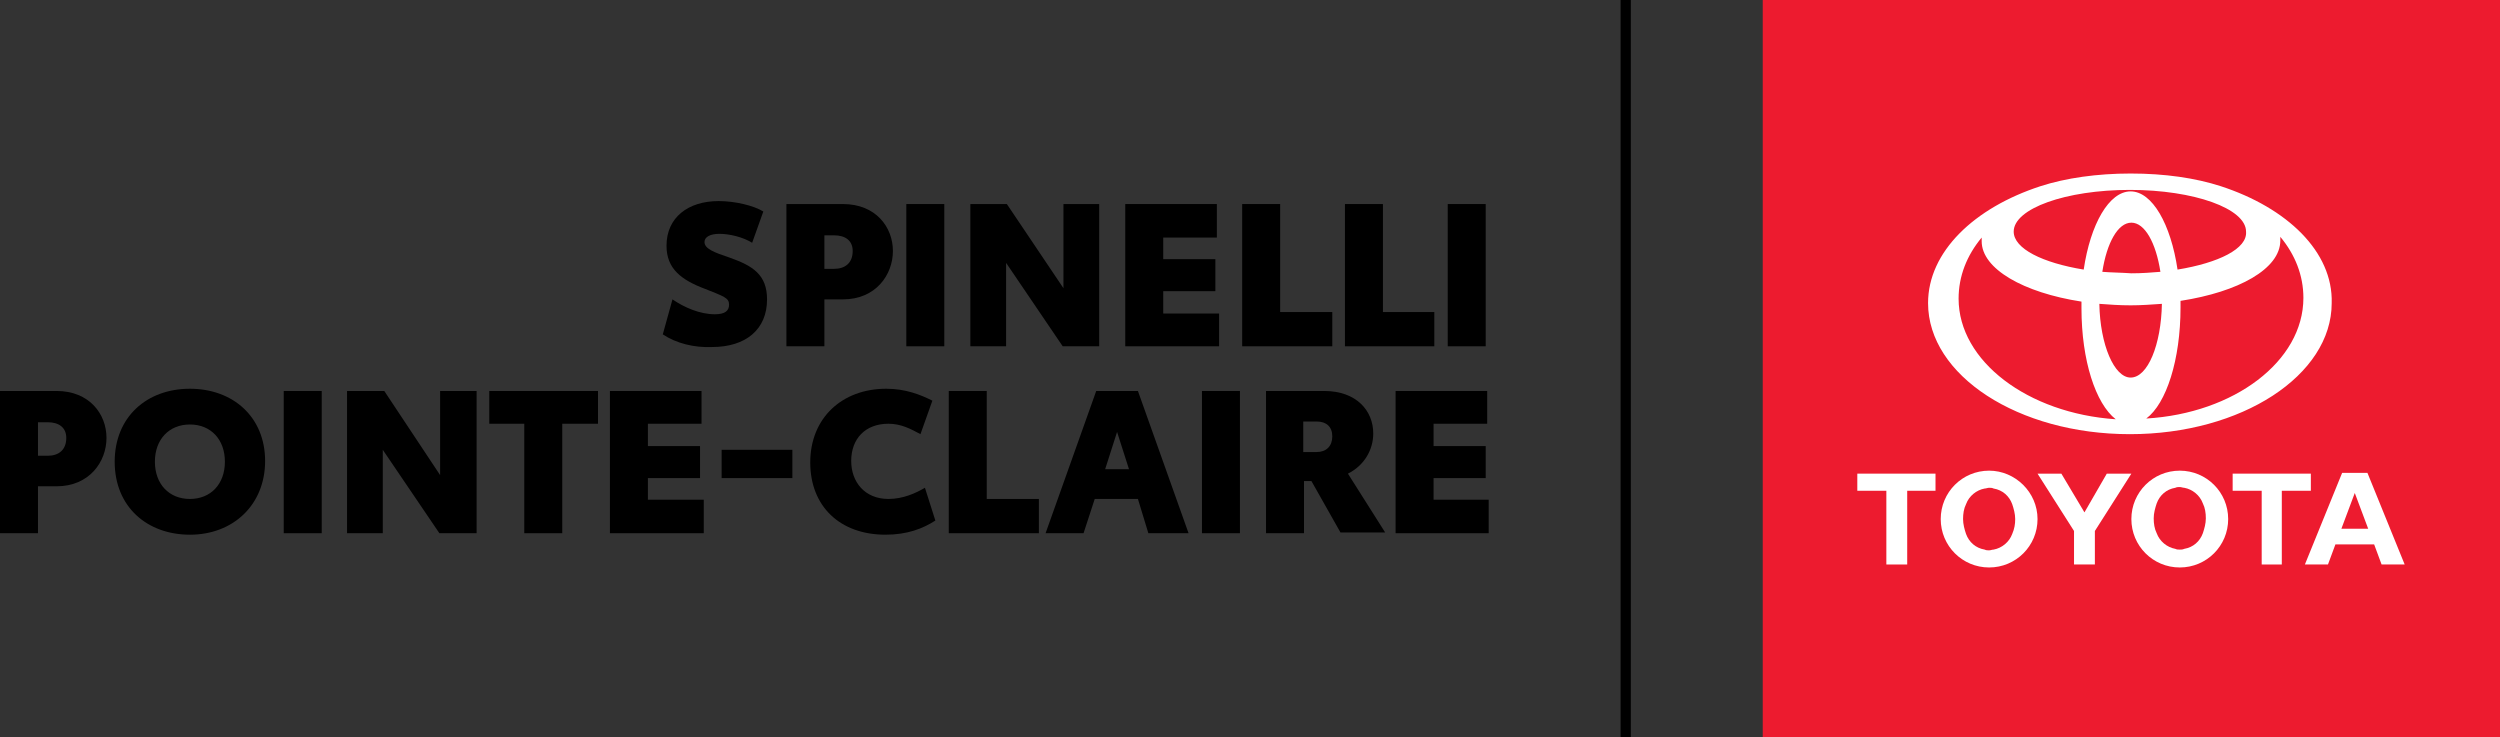 <?xml version="1.0" encoding="utf-8"?>
<!-- Generator: Adobe Illustrator 26.0.2, SVG Export Plug-In . SVG Version: 6.00 Build 0)  -->
<svg version="1.1" id="Layer_1" xmlns="http://www.w3.org/2000/svg" xmlns:xlink="http://www.w3.org/1999/xlink" x="0px" y="0px"
	 width="335.7px" height="99px" viewBox="0 0 335.7 99" style="enable-background:new 0 0 335.7 99;" xml:space="preserve">
<rect x="0" y="0" width="335.7" height="99" fill="#333333" stroke="none"/>
<style type="text/css">
	.st0{fill:#ED1B2F;}
	.st1{fill:#FFFFFF;}
	.st2{fill:none;stroke:#000000;stroke-width:1.375;stroke-miterlimit:10;}
</style>
<g>
	<polygon class="st0" points="335.7,99 236.7,99 236.7,0 335.7,0 335.7,99 	"/>
	<path class="st1" d="M288.2,56.2c2.7-2,4.6-7.9,4.6-14.9c0-0.3,0-0.6,0-0.9c7.8-1.2,13.4-4.3,13.4-8.1c0-0.2,0-0.3,0-0.5
		c2,2.4,3.1,5.2,3.1,8.2C309.3,48.5,300,55.5,288.2,56.2L288.2,56.2z M263,40.1c0-3,1.1-5.8,3.1-8.2c0,0.2,0,0.3,0,0.5
		c0,3.7,5.6,6.9,13.4,8.1c0,0.3,0,0.6,0,0.9c0,7,1.9,12.8,4.6,14.9C272.3,55.5,263,48.5,263,40.1L263,40.1z M292.4,36.2
		c-0.9-6.1-3.4-10.5-6.3-10.5c-2.9,0-5.4,4.4-6.3,10.5c-5.5-0.9-9.4-2.8-9.4-5.1c0-3.1,7-5.6,15.6-5.6c8.6,0,15.6,2.5,15.6,5.6
		C301.8,33.4,297.9,35.3,292.4,36.2L292.4,36.2z M282.3,36.5c0.6-3.9,2.1-6.6,3.9-6.6c1.8,0,3.3,2.7,3.9,6.6
		c-1.2,0.1-2.5,0.2-3.9,0.2C284.8,36.6,283.5,36.6,282.3,36.5L282.3,36.5z M286.1,50.7c-2.2,0-4.1-4.4-4.2-9.9
		c1.3,0.1,2.7,0.2,4.2,0.2c1.4,0,2.8-0.1,4.2-0.2C290.2,46.3,288.4,50.7,286.1,50.7L286.1,50.7z M298.2,25
		c-3.4-1.1-7.5-1.7-12.1-1.7c-4.5,0-8.7,0.6-12.1,1.7c-8.9,2.9-15.1,8.8-15.1,15.7c0,9.7,12.1,17.6,27.1,17.6
		c15,0,27.1-7.9,27.1-17.6C313.3,33.8,307.1,27.9,298.2,25L298.2,25z"/>
	<polygon class="st1" points="259.9,63.6 249.4,63.6 249.4,65.9 253.3,65.9 253.3,75.8 256.1,75.8 256.1,65.9 259.9,65.9 
		259.9,63.6 	"/>
	<path class="st1" d="M270.2,71.7c-0.4,1.1-1.4,1.9-2.5,2.1c-0.2,0-0.4,0.1-0.6,0.1c-0.2,0-0.4,0-0.6-0.1c-1.2-0.2-2.1-1-2.5-2.1
		c-0.2-0.6-0.4-1.3-0.4-2s0.1-1.4,0.4-2c0.4-1.1,1.4-1.9,2.5-2.1c0.2,0,0.4-0.1,0.6-0.1c0.2,0,0.4,0,0.6,0.1c1.2,0.2,2.1,1,2.5,2.1
		c0.2,0.6,0.4,1.3,0.4,2S270.5,71,270.2,71.7L270.2,71.7z M267.1,63.2c-3.6,0-6.5,2.9-6.5,6.5c0,3.6,2.9,6.5,6.5,6.5
		c3.6,0,6.5-2.9,6.5-6.5C273.6,66.1,270.6,63.2,267.1,63.2L267.1,63.2z"/>
	<polygon class="st1" points="273.6,63.6 276.8,63.6 279.9,68.8 282.9,63.6 286.2,63.6 281.3,71.3 281.3,75.8 278.5,75.8 
		278.5,71.3 273.6,63.6 	"/>
	<path class="st1" d="M292.7,73.8c0.2,0,0.4,0,0.6-0.1c1.2-0.2,2.1-1,2.5-2.1c0.2-0.6,0.4-1.3,0.4-2c0-0.7-0.1-1.4-0.4-2
		c-0.4-1.1-1.4-1.9-2.5-2.1c-0.2,0-0.4-0.1-0.6-0.1c-0.2,0-0.4,0-0.6,0.1c-1.2,0.2-2.1,1-2.5,2.1c-0.2,0.6-0.4,1.3-0.4,2
		c0,0.7,0.1,1.4,0.4,2c0.4,1.1,1.4,1.9,2.5,2.1C292.3,73.8,292.5,73.8,292.7,73.8L292.7,73.8z M286.2,69.7c0-3.6,2.9-6.5,6.5-6.5
		c3.6,0,6.5,2.9,6.5,6.5s-2.9,6.5-6.5,6.5C289.1,76.2,286.2,73.3,286.2,69.7L286.2,69.7z"/>
	<path class="st1" d="M318,71l-1.8-4.8l-1.8,4.8H318L318,71z M318.8,73.1l-5.2,0l0,0l-1,2.7h-3.1l5-12.3h3.4l5,12.3h-3.1L318.8,73.1
		L318.8,73.1L318.8,73.1z"/>
	<polygon class="st1" points="310.3,63.6 299.8,63.6 299.8,65.9 303.7,65.9 303.7,75.8 306.4,75.8 306.4,65.9 310.3,65.9 
		310.3,63.6 	"/>
	<line class="st2" x1="218.3" y1="0" x2="218.3" y2="99"/>
	<path d="M89,44.9l1.3-4.7c1.6,1.1,3.7,2,5.7,2c1.4,0,1.9-0.5,1.9-1.3c0-0.9-0.7-1.1-3.2-2.1c-3.2-1.2-5.2-2.7-5.2-5.8
		c0-3.8,2.9-6,7-6c2.2,0,4.7,0.6,6,1.4l-1.5,4.2c-1.3-0.8-3.1-1.2-4.4-1.2c-1.2,0-2,0.4-2,1.1c0,0.9,1.3,1.4,3.4,2.1
		c3.1,1.1,5,2.3,5,5.6c0,4-2.8,6.4-7.4,6.4C93.2,46.7,90.8,46.1,89,44.9L89,44.9z"/>
	<path d="M114.5,33.7c0-1.4-1-2.1-2.5-2.1h-1.3v4.5h1.3C113.5,36.1,114.5,35.3,114.5,33.7L114.5,33.7z M119.9,33.7
		c0,3.2-2.3,6.5-6.7,6.5h-2.5v6.3h-5.1V27.4h7.6C117.6,27.4,119.9,30.5,119.9,33.7L119.9,33.7z"/>
	<polygon points="121.7,27.4 126.8,27.4 126.8,46.5 121.7,46.5 121.7,27.4 	"/>
	<polygon points="147.6,27.4 147.6,46.5 142.7,46.5 135.1,35.3 135.1,46.5 130.3,46.5 130.3,27.4 135.2,27.4 142.8,38.7 142.8,27.4 
		147.6,27.4 	"/>
	<polygon points="151.1,27.4 163.4,27.4 163.4,31.9 156.2,31.9 156.2,34.8 163.2,34.8 163.2,39.1 156.2,39.1 156.2,42.1 163.7,42.1 
		163.7,46.5 151.1,46.5 151.1,27.4 	"/>
	<polygon points="178.9,41.9 178.9,46.5 166.8,46.5 166.8,27.4 171.9,27.4 171.9,41.9 178.9,41.9 	"/>
	<polygon points="192.6,41.9 192.6,46.5 180.6,46.5 180.6,27.4 185.7,27.4 185.7,41.9 192.6,41.9 	"/>
	<polygon points="194.4,27.4 199.5,27.4 199.5,46.5 194.4,46.5 194.4,27.4 	"/>
	<path d="M8.9,58.8c0-1.4-1-2.1-2.5-2.1H5.1v4.5h1.3C7.9,61.2,8.9,60.4,8.9,58.8L8.9,58.8z M14.3,58.8c0,3.2-2.3,6.5-6.7,6.5H5.1
		v6.3H0V52.5h7.6C12,52.5,14.3,55.6,14.3,58.8L14.3,58.8z"/>
	<path d="M30.2,62c0-3-1.9-5-4.7-5c-2.8,0-4.7,2-4.7,5c0,3,1.9,5,4.7,5C28.3,67,30.2,65,30.2,62L30.2,62z M15.4,62
		c0-6,4.3-9.8,10.1-9.8c5.8,0,10.1,3.8,10.1,9.7c0,5.9-4.3,9.9-10.1,9.9C19.8,71.8,15.4,68.1,15.4,62L15.4,62z"/>
	<polygon points="38.1,52.5 43.2,52.5 43.2,71.6 38.1,71.6 38.1,52.5 	"/>
	<polygon points="64,52.5 64,71.6 59,71.6 51.4,60.4 51.4,71.6 46.6,71.6 46.6,52.5 51.6,52.5 59.1,63.8 59.1,52.5 64,52.5 	"/>
	<polygon points="80.3,56.9 75.5,56.9 75.5,71.6 70.4,71.6 70.4,56.9 65.7,56.9 65.7,52.5 80.3,52.5 80.3,56.9 	"/>
	<polygon points="81.9,52.5 94.2,52.5 94.2,56.9 87,56.9 87,59.9 94,59.9 94,64.2 87,64.2 87,67.1 94.5,67.1 94.5,71.6 81.9,71.6 
		81.9,52.5 	"/>
	<polygon points="96.9,60.4 106.4,60.4 106.4,64.2 96.9,64.2 96.9,60.4 	"/>
	<path d="M108.8,62.1c0-6,4.3-9.9,10.2-9.9c2.6,0,4.6,0.8,6.2,1.6l-1.6,4.5c-1.3-0.7-2.6-1.4-4.3-1.4c-3.1,0-5,2-5,5
		c0,2.8,1.8,5.1,5,5.1c2,0,3.7-0.8,4.9-1.5l1.4,4.4c-1.7,1.1-3.8,1.9-6.7,1.9C112.8,71.8,108.8,68,108.8,62.1L108.8,62.1z"/>
	<polygon points="139.5,67 139.5,71.6 127.4,71.6 127.4,52.5 132.5,52.5 132.5,67 139.5,67 	"/>
	<path d="M151.6,63l-1.6-5l-1.6,5H151.6L151.6,63z M152.8,67h-5.8l-1.5,4.6h-5.1l6.8-19.1h5.6l6.8,19.1h-5.4L152.8,67L152.8,67z"/>
	<polygon points="161.4,52.5 166.5,52.5 166.5,71.6 161.4,71.6 161.4,52.5 	"/>
	<path d="M175,60.7h1.8c1.3,0,2.1-0.8,2.1-2.1c0-1.3-0.8-2-2.1-2H175V60.7L175,60.7z M176.1,64.6h-1v7h-5.1V52.5h7.8
		c4.4,0,6.6,2.7,6.6,5.7c0,2.2-1.2,4.3-3.4,5.4l5,7.9h-6L176.1,64.6L176.1,64.6z"/>
	<polygon points="187.4,52.5 199.7,52.5 199.7,56.9 192.5,56.9 192.5,59.9 199.5,59.9 199.5,64.2 192.5,64.2 192.5,67.1 199.9,67.1 
		199.9,71.6 187.4,71.6 187.4,52.5 	"/>
</g>
</svg>
